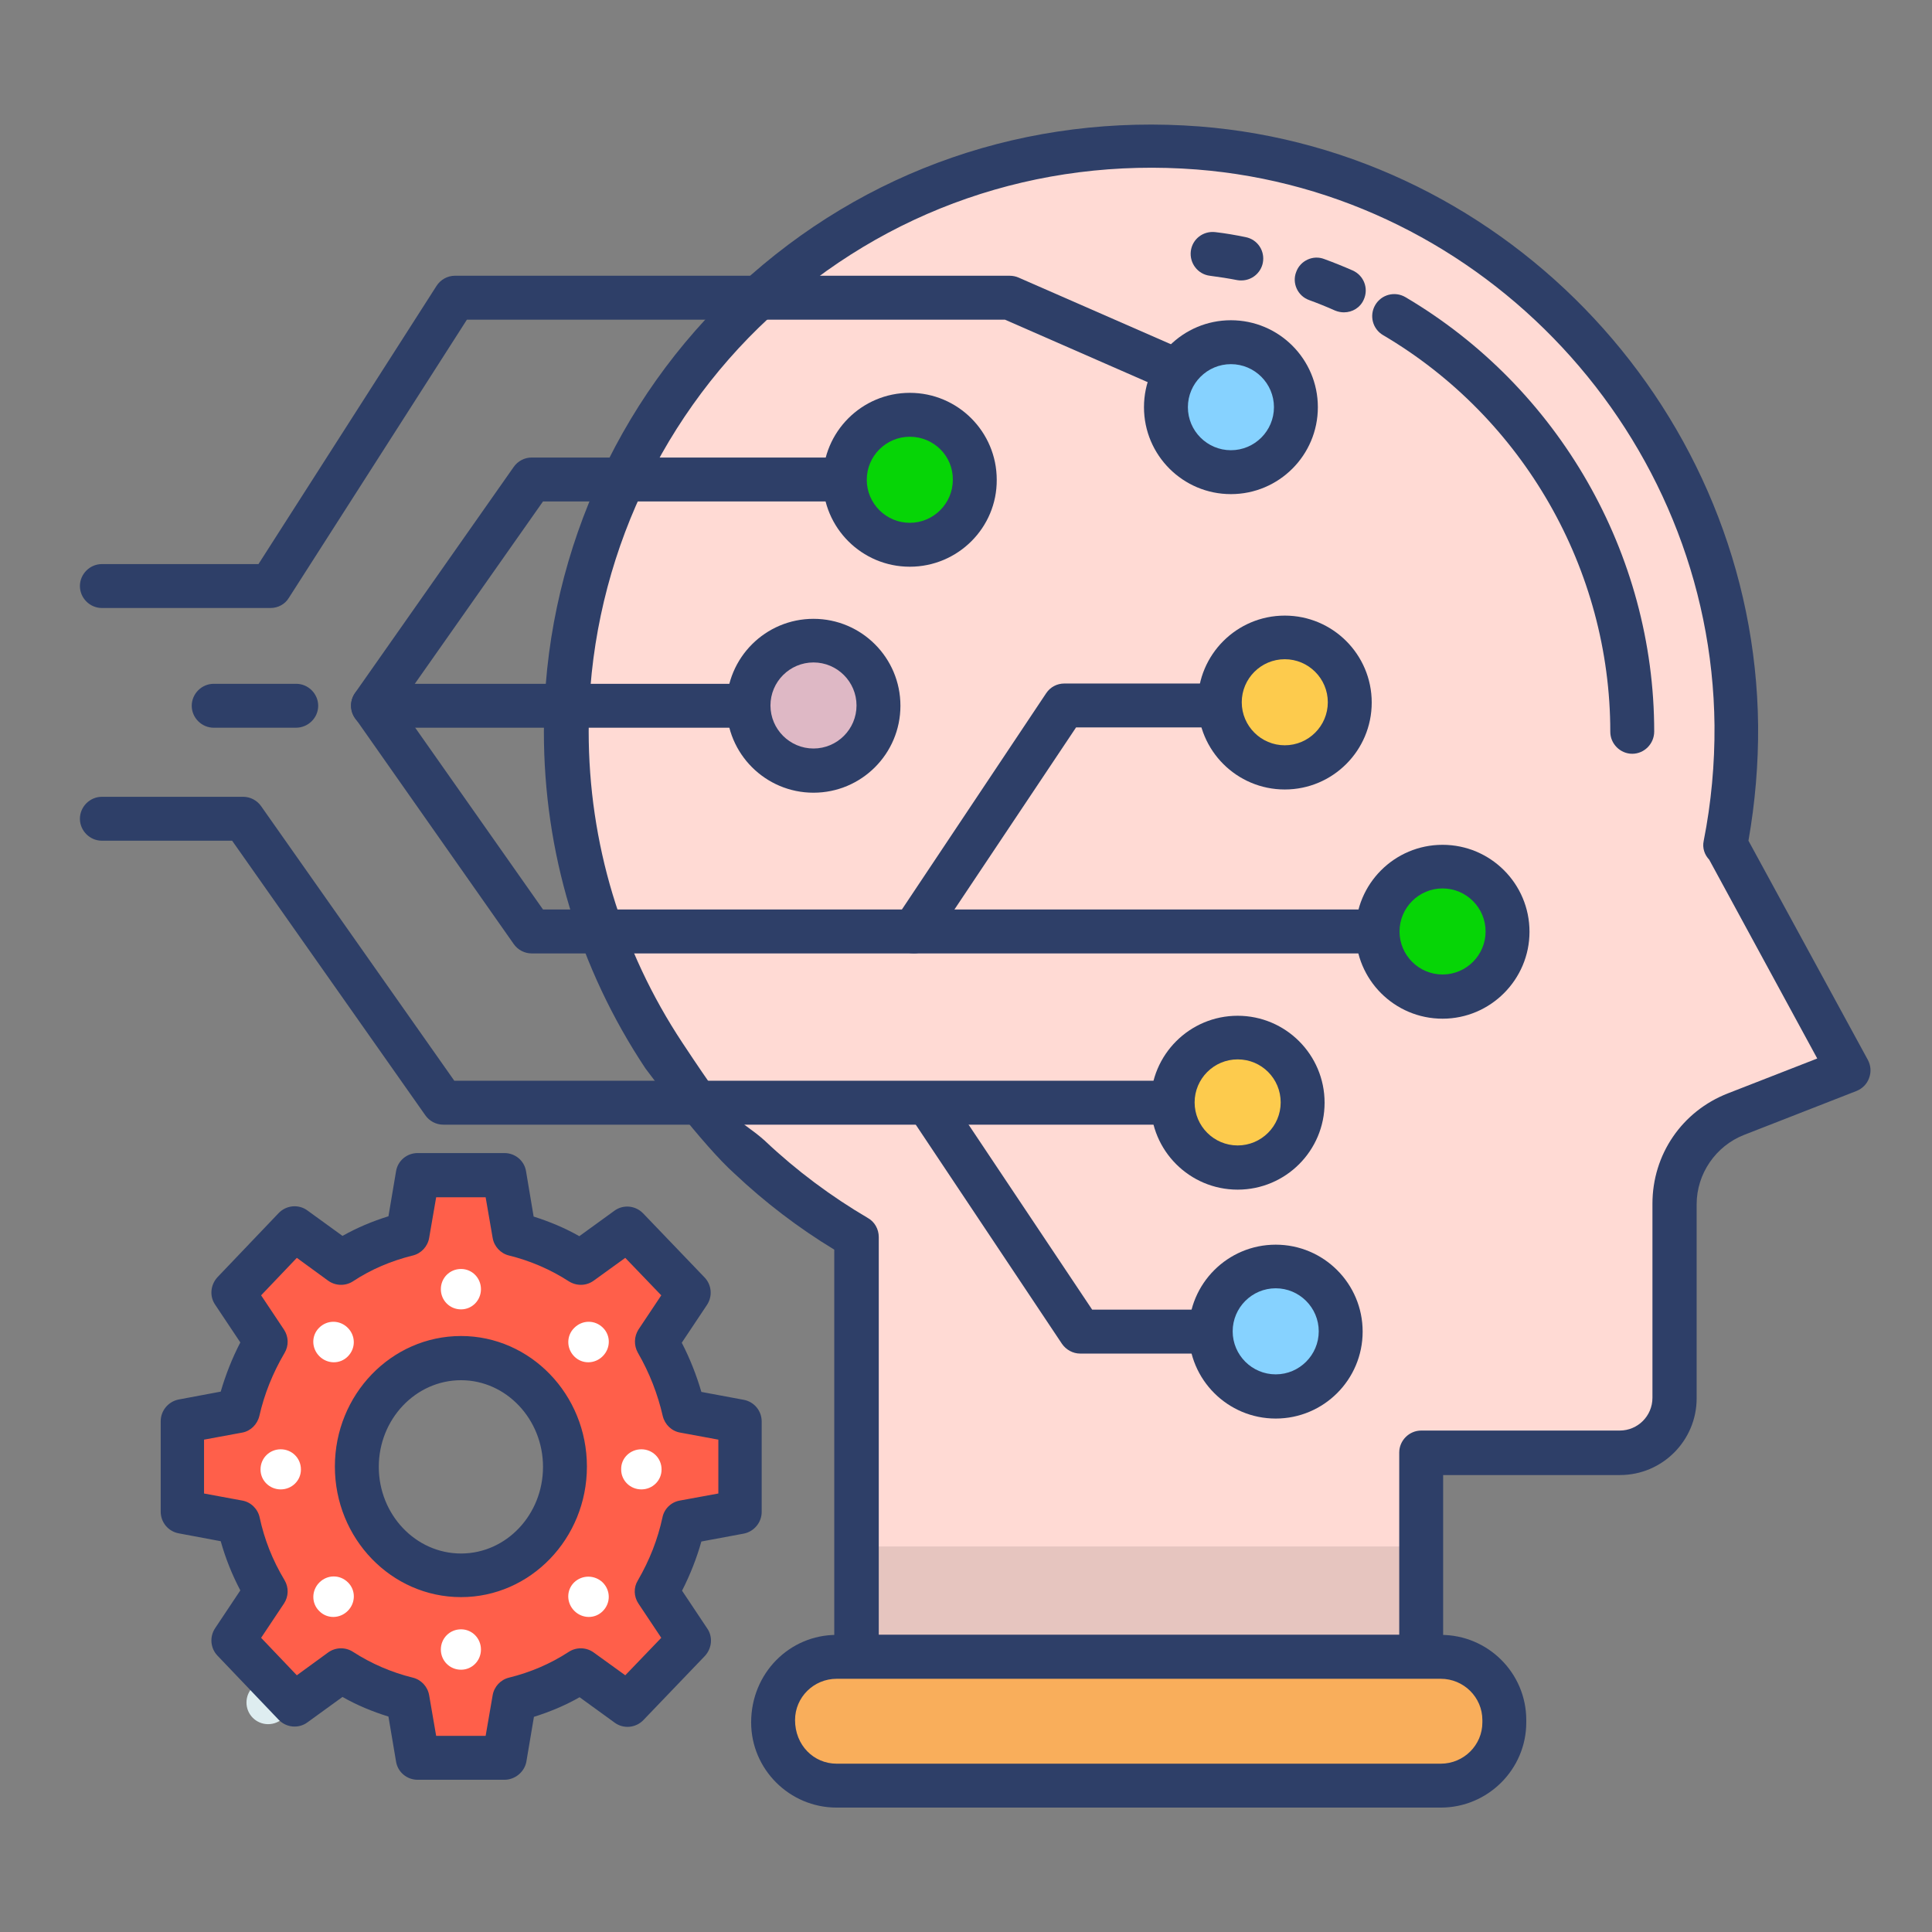 <svg id="Layer_1" enable-background="new 0 0 66 66" height="512" viewBox="0 0 66 66" width="512" xmlns="http://www.w3.org/2000/svg"><rect x="0" y="0" width="66" height="66" fill="#808080" stroke="none"/><g><g><g><g><path d="m9.16 57.42c-.41 0-.74.33-.74.74s.33.74.74.74.74-.33.74-.74-.33-.74-.74-.74z" fill="#deedf0"/></g></g></g><g><g><path d="m25.6 39.54c1.1 1.04 2.32 1.95 3.64 2.72v14.34h19.3v-6.98h6.78c1.03 0 1.87-.84 1.87-1.87v-6.63c0-1.36.83-2.58 2.1-3.07l3.84-1.5-4.18-7.69-.03.02c.26-1.34.4-2.7.38-4.1-.1-10.22-8.18-18.92-18.39-19.72-11.75-.92-21.58 8.36-21.58 19.94 0 4.08 1.22 7.88 3.33 11.05-.01 0 1.91 2.58 2.94 3.49z" fill="#ffdad4"/></g><g opacity=".1"><path d="m29.25 52.83h19.3v3.77h-19.3z"/></g><g><path d="m48.55 57.35h-19.3c-.41 0-.75-.34-.75-.75v-13.91c-1.22-.74-2.36-1.61-3.4-2.59-1.08-.96-2.97-3.49-3.05-3.6-2.28-3.43-3.47-7.4-3.47-11.5 0-5.77 2.43-11.32 6.67-15.24 4.29-3.97 9.87-5.89 15.73-5.44 10.59.83 18.97 9.82 19.08 20.47.01 1.3-.1 2.62-.33 3.93l4.08 7.49c.1.19.12.41.04.62-.07.2-.23.36-.43.44l-3.84 1.5c-.97.38-1.62 1.33-1.62 2.37v6.63c0 1.44-1.17 2.62-2.62 2.62h-6.04v6.23c0 .39-.33.73-.75.73zm-18.55-1.5h17.8v-6.23c0-.41.34-.75.75-.75h6.78c.62 0 1.12-.5 1.12-1.12v-6.63c0-1.68 1.01-3.16 2.58-3.77l3.05-1.19-3.69-6.79c-.16-.17-.24-.4-.19-.64.26-1.31.38-2.64.37-3.95-.1-9.88-7.87-18.22-17.69-18.99-5.43-.42-10.62 1.37-14.59 5.05-3.93 3.63-6.18 8.79-6.18 14.14 0 3.81 1.11 7.48 3.2 10.64s1.86 2.5 2.82 3.35c.01.01.01.01.02.02 1.06 1 2.24 1.88 3.5 2.62.23.13.37.38.37.65v13.59z" fill="#2e3f68"/></g><g><path d="m55.76 25.75c-.41 0-.75-.34-.75-.75 0-5.54-2.97-10.73-7.76-13.55-.36-.21-.48-.67-.27-1.03s.67-.48 1.03-.27c5.24 3.09 8.5 8.77 8.5 14.84 0 .42-.34.76-.75.76z" fill="#2e3f68"/></g><g><g><path d="m42.41 9.58c-.05 0-.09 0-.14-.01-.31-.06-.63-.11-.94-.15-.41-.05-.7-.43-.65-.84s.42-.7.84-.65c.35.04.69.1 1.03.17.41.08.67.47.59.88-.07.35-.38.6-.73.6z" fill="#2e3f68"/></g><g><path d="m45.91 10.67c-.1 0-.2-.02-.3-.06-.29-.13-.59-.25-.89-.36-.39-.14-.59-.58-.44-.96.14-.39.58-.59.96-.44.33.12.65.25.97.39.38.17.55.61.38.99-.12.28-.39.44-.68.44z" fill="#2e3f68"/></g></g><g><path d="m25.27 51.65v-3.09l-1.92-.35c-.19-.85-.52-1.64-.94-2.37l1.12-1.67-2.1-2.19-1.6 1.16c-.7-.45-1.45-.77-2.26-.97l-.34-2.01h-2.96l-.34 2.01c-.82.2-1.57.52-2.27.97l-1.6-1.16-2.09 2.19 1.12 1.67c-.43.73-.75 1.52-.94 2.37l-1.91.35v3.09l1.92.35c.18.86.51 1.64.94 2.37l-1.12 1.67 2.09 2.19 1.6-1.16c.7.45 1.45.77 2.27.97l.34 2.01h2.96l.34-2.01c.81-.2 1.57-.52 2.26-.97l1.6 1.16 2.1-2.19-1.12-1.67c.42-.73.74-1.51.93-2.37zm-9.52 2.16c-1.96 0-3.56-1.66-3.56-3.71s1.6-3.71 3.56-3.71 3.55 1.66 3.55 3.71c0 2.06-1.59 3.71-3.55 3.71z" fill="#ff5f4a"/><path d="m17.23 60.8h-2.96c-.37 0-.68-.26-.74-.62l-.26-1.54c-.55-.17-1.08-.39-1.57-.67l-1.2.87c-.3.22-.72.18-.98-.09l-2.09-2.19c-.24-.25-.28-.64-.08-.94l.86-1.29c-.29-.55-.51-1.11-.67-1.68l-1.44-.27c-.36-.07-.61-.38-.61-.74v-3.09c0-.36.26-.67.61-.74l1.44-.27c.17-.58.39-1.14.67-1.68l-.86-1.29c-.2-.29-.16-.68.08-.94l2.09-2.19c.26-.27.68-.31.98-.09l1.2.87c.5-.28 1.02-.5 1.57-.67l.26-1.54c.06-.36.37-.62.74-.62h2.96c.37 0 .68.26.74.62l.26 1.55c.54.17 1.07.39 1.56.67l1.2-.87c.3-.22.72-.18.98.09l2.1 2.19c.24.25.28.64.08.94l-.86 1.29c.28.54.5 1.1.67 1.68l1.45.27c.36.07.61.38.61.74v3.09c0 .36-.26.67-.61.74l-1.45.27c-.16.57-.38 1.13-.66 1.68l.86 1.29c.2.29.16.68-.08.94l-2.1 2.19c-.26.27-.68.31-.98.09l-1.2-.87c-.49.28-1.02.5-1.56.67l-.26 1.54c-.07.35-.39.61-.75.61zm-2.33-1.5h1.69l.24-1.39c.05-.29.27-.53.56-.6.73-.18 1.41-.47 2.04-.88.26-.17.6-.16.85.02l1.08.78 1.23-1.28-.78-1.17c-.16-.24-.17-.55-.02-.79.41-.71.68-1.41.84-2.15.06-.3.3-.53.6-.58l1.31-.24v-1.84l-1.3-.24c-.3-.05-.53-.28-.6-.57-.17-.74-.45-1.47-.85-2.16-.14-.25-.13-.55.02-.79l.78-1.17-1.23-1.28-1.08.78c-.25.18-.58.19-.85.02-.62-.4-1.31-.7-2.04-.88-.29-.07-.51-.31-.56-.6l-.24-1.39h-1.69l-.24 1.39c-.05.29-.27.53-.56.6-.73.18-1.42.47-2.04.88-.26.17-.6.16-.85-.02l-1.07-.78-1.22 1.28.78 1.17c.16.24.17.55.02.8-.4.68-.69 1.4-.86 2.15-.07.29-.3.52-.59.57l-1.3.24v1.84l1.3.24c.3.05.54.29.6.58.16.74.43 1.44.85 2.14.15.25.14.56-.02.8l-.78 1.17 1.22 1.28 1.07-.78c.25-.18.59-.19.85-.02.62.4 1.31.7 2.04.88.29.07.51.31.56.6zm.85-4.74c-2.38 0-4.31-2-4.31-4.46s1.93-4.46 4.31-4.46c2.37 0 4.3 2 4.3 4.46s-1.93 4.46-4.3 4.46zm0-7.41c-1.55 0-2.81 1.33-2.81 2.96s1.26 2.96 2.81 2.96 2.8-1.33 2.8-2.96-1.26-2.96-2.8-2.96z" fill="#2e3f68"/></g><g><path d="m51.39 58.76v.08c0 1.19-.97 2.16-2.17 2.16h-20.64c-1.2 0-2.17-.97-2.17-2.16v-.08c0-1.19.97-2.16 2.17-2.16h20.64c1.2 0 2.17.97 2.17 2.16z" fill="#f9ae5b"/><path d="m49.22 61.75h-20.64c-1.61 0-2.92-1.31-2.92-2.91 0-1.68 1.31-2.99 2.92-2.99h20.64c1.61 0 2.92 1.3 2.92 2.91v.08c0 1.6-1.31 2.91-2.92 2.91zm-20.64-4.4c-.78 0-1.42.63-1.42 1.41 0 .86.64 1.49 1.42 1.49h20.64c.78 0 1.42-.63 1.42-1.41v-.08c0-.78-.64-1.41-1.42-1.41z" fill="#2e3f68"/></g><g><path d="m47.05 32.57h-28.89c-.24 0-.47-.12-.61-.32l-5.42-7.72c-.18-.26-.18-.6 0-.86l5.42-7.72c.14-.2.37-.32.61-.32h11.2c.41 0 .75.34.75.75s-.34.75-.75.75h-10.81l-4.9 6.97 4.9 6.97h28.5c.41 0 .75.34.75.75 0 .42-.33.75-.75.75z" fill="#2e3f68"/></g><g><path d="m9.24 20.77h-5.76c-.41 0-.75-.34-.75-.75s.34-.75.75-.75h5.35l6.08-9.5c.14-.22.38-.35.63-.35h18.95c.1 0 .21.02.3.06l6.33 2.77c.38.17.55.61.39.99s-.61.55-.99.39l-6.19-2.71h-18.38l-6.08 9.5c-.13.22-.37.35-.63.35z" fill="#2e3f68"/></g><g><path d="m42.18 38.42h-27.04c-.24 0-.47-.12-.61-.32l-6.6-9.38h-4.45c-.41 0-.75-.34-.75-.75s.34-.75.75-.75h4.83c.24 0 .47.12.61.32l6.6 9.38h26.66c.41 0 .75.34.75.75s-.33.75-.75.75z" fill="#2e3f68"/></g><g><path d="m26.78 24.86h-14.04c-.41 0-.75-.34-.75-.75s.34-.75.75-.75h14.05c.41 0 .75.34.75.75s-.34.75-.76.75z" fill="#2e3f68"/></g><g><circle cx="31.08" cy="16.39" fill="#06d506" r="2.22"/><path d="m31.08 19.36c-1.64 0-2.97-1.33-2.97-2.97s1.33-2.97 2.97-2.97 2.97 1.33 2.97 2.97c.01 1.64-1.33 2.97-2.97 2.97zm0-4.44c-.81 0-1.47.66-1.47 1.47s.66 1.47 1.47 1.47 1.47-.66 1.47-1.47c.01-.81-.65-1.47-1.47-1.47z" fill="#2e3f68"/></g><g><circle cx="27.79" cy="24.11" fill="#deb8c5" r="2.22"/><path d="m27.79 27.08c-1.64 0-2.97-1.33-2.97-2.97s1.33-2.97 2.97-2.97 2.97 1.33 2.97 2.97-1.33 2.97-2.97 2.97zm0-4.45c-.81 0-1.47.66-1.47 1.47s.66 1.47 1.47 1.47 1.47-.66 1.47-1.47-.66-1.47-1.47-1.47z" fill="#2e3f68"/></g><g><g><circle cx="42.05" cy="13.91" fill="#86d2ff" r="2.22"/></g><g><path d="m42.05 16.88c-1.64 0-2.97-1.33-2.97-2.97s1.33-2.97 2.97-2.97 2.97 1.33 2.97 2.97-1.33 2.97-2.97 2.97zm0-4.44c-.81 0-1.47.66-1.47 1.47s.66 1.47 1.47 1.47 1.47-.66 1.47-1.47-.66-1.47-1.47-1.47z" fill="#2e3f68"/></g></g><g><circle cx="49.28" cy="31.82" fill="#06d506" r="2.22"/><path d="m49.28 34.8c-1.64 0-2.97-1.33-2.97-2.97s1.33-2.97 2.97-2.97 2.97 1.33 2.97 2.97c0 1.63-1.33 2.97-2.97 2.97zm0-4.45c-.81 0-1.47.66-1.47 1.47s.66 1.47 1.47 1.47 1.47-.66 1.47-1.47-.66-1.47-1.47-1.47z" fill="#2e3f68"/></g><g><circle cx="42.28" cy="37.67" fill="#fdcb4d" r="2.22"/><path d="m42.28 40.64c-1.64 0-2.97-1.33-2.97-2.97s1.33-2.97 2.97-2.97 2.97 1.33 2.97 2.97-1.33 2.97-2.97 2.97zm0-4.45c-.81 0-1.47.66-1.47 1.47s.66 1.47 1.47 1.47 1.47-.66 1.47-1.47-.65-1.47-1.47-1.47z" fill="#2e3f68"/></g><g><path d="m31.22 32.57c-.14 0-.29-.04-.42-.13-.34-.23-.44-.7-.21-1.04l5.15-7.72c.14-.21.37-.33.62-.33h6.44c.41 0 .75.34.75.75s-.34.75-.75.75h-6.04l-4.93 7.38c-.13.22-.37.34-.61.34z" fill="#2e3f68"/></g><g><circle cx="43.89" cy="23.99" fill="#fdcb4d" r="2.22"/><path d="m43.89 26.97c-1.64 0-2.97-1.33-2.97-2.97s1.33-2.97 2.97-2.97 2.97 1.33 2.97 2.97-1.33 2.97-2.97 2.97zm0-4.45c-.81 0-1.47.66-1.47 1.47s.66 1.47 1.47 1.47 1.47-.66 1.47-1.47-.66-1.47-1.47-1.47z" fill="#2e3f68"/></g><g><path d="m43.34 46.24h-6.44c-.25 0-.48-.13-.62-.33l-5.15-7.72c-.23-.34-.14-.81.21-1.04s.81-.14 1.04.21l4.93 7.38h6.04c.41 0 .75.34.75.75s-.34.75-.76.75z" fill="#2e3f68"/></g><g><g><circle cx="43.58" cy="45.49" fill="#86d2ff" r="2.22"/></g><g><path d="m43.58 48.46c-1.64 0-2.97-1.33-2.97-2.97s1.33-2.97 2.97-2.97 2.97 1.33 2.97 2.97-1.33 2.97-2.97 2.97zm0-4.45c-.81 0-1.47.66-1.47 1.47s.66 1.47 1.47 1.47 1.47-.66 1.47-1.47-.66-1.47-1.47-1.47z" fill="#2e3f68"/></g></g><g><path d="m10.11 24.86h-2.81c-.41 0-.75-.34-.75-.75s.34-.75.75-.75h2.82c.41 0 .75.34.75.75s-.34.75-.76.75z" fill="#2e3f68"/></g></g><g><g><path d="m11.88 45.36c.27.27.28.7 0 .98-.27.27-.7.26-.97-.01s-.28-.7-.01-.97c.28-.28.71-.27.98 0z" fill="#fff"/></g><g><path d="m20.59 54.06c.27.27.28.7 0 .98-.27.27-.7.26-.97-.01s-.28-.7-.01-.97c.28-.27.71-.26.98 0z" fill="#fff"/></g></g><g><g><path d="m9.59 49.51c.38 0 .69.3.69.69 0 .38-.31.68-.69.68s-.69-.3-.69-.68c0-.39.31-.69.69-.69z" fill="#fff"/></g><g><path d="m21.91 49.51c.38 0 .69.3.69.69 0 .38-.31.68-.69.68s-.69-.3-.69-.68c-.01-.39.31-.69.69-.69z" fill="#fff"/></g></g><g><g><path d="m10.91 54.06c.27-.27.7-.28.98 0 .27.27.26.7-.01.97s-.7.28-.97.01c-.28-.27-.27-.71 0-.98z" fill="#fff"/></g><g><path d="m19.62 45.36c.27-.27.7-.28.98 0 .27.27.26.7-.01.97s-.7.28-.97.01c-.28-.28-.27-.72 0-.98z" fill="#fff"/></g></g><g><g><path d="m15.06 56.35c0-.38.3-.69.69-.69.38 0 .68.31.68.69s-.3.69-.68.69c-.39 0-.69-.31-.69-.69z" fill="#fff"/></g><g><path d="m15.06 44.04c0-.38.3-.69.69-.69.38 0 .68.31.68.69s-.3.69-.68.69c-.39 0-.69-.31-.69-.69z" fill="#fff"/></g></g></g></svg>